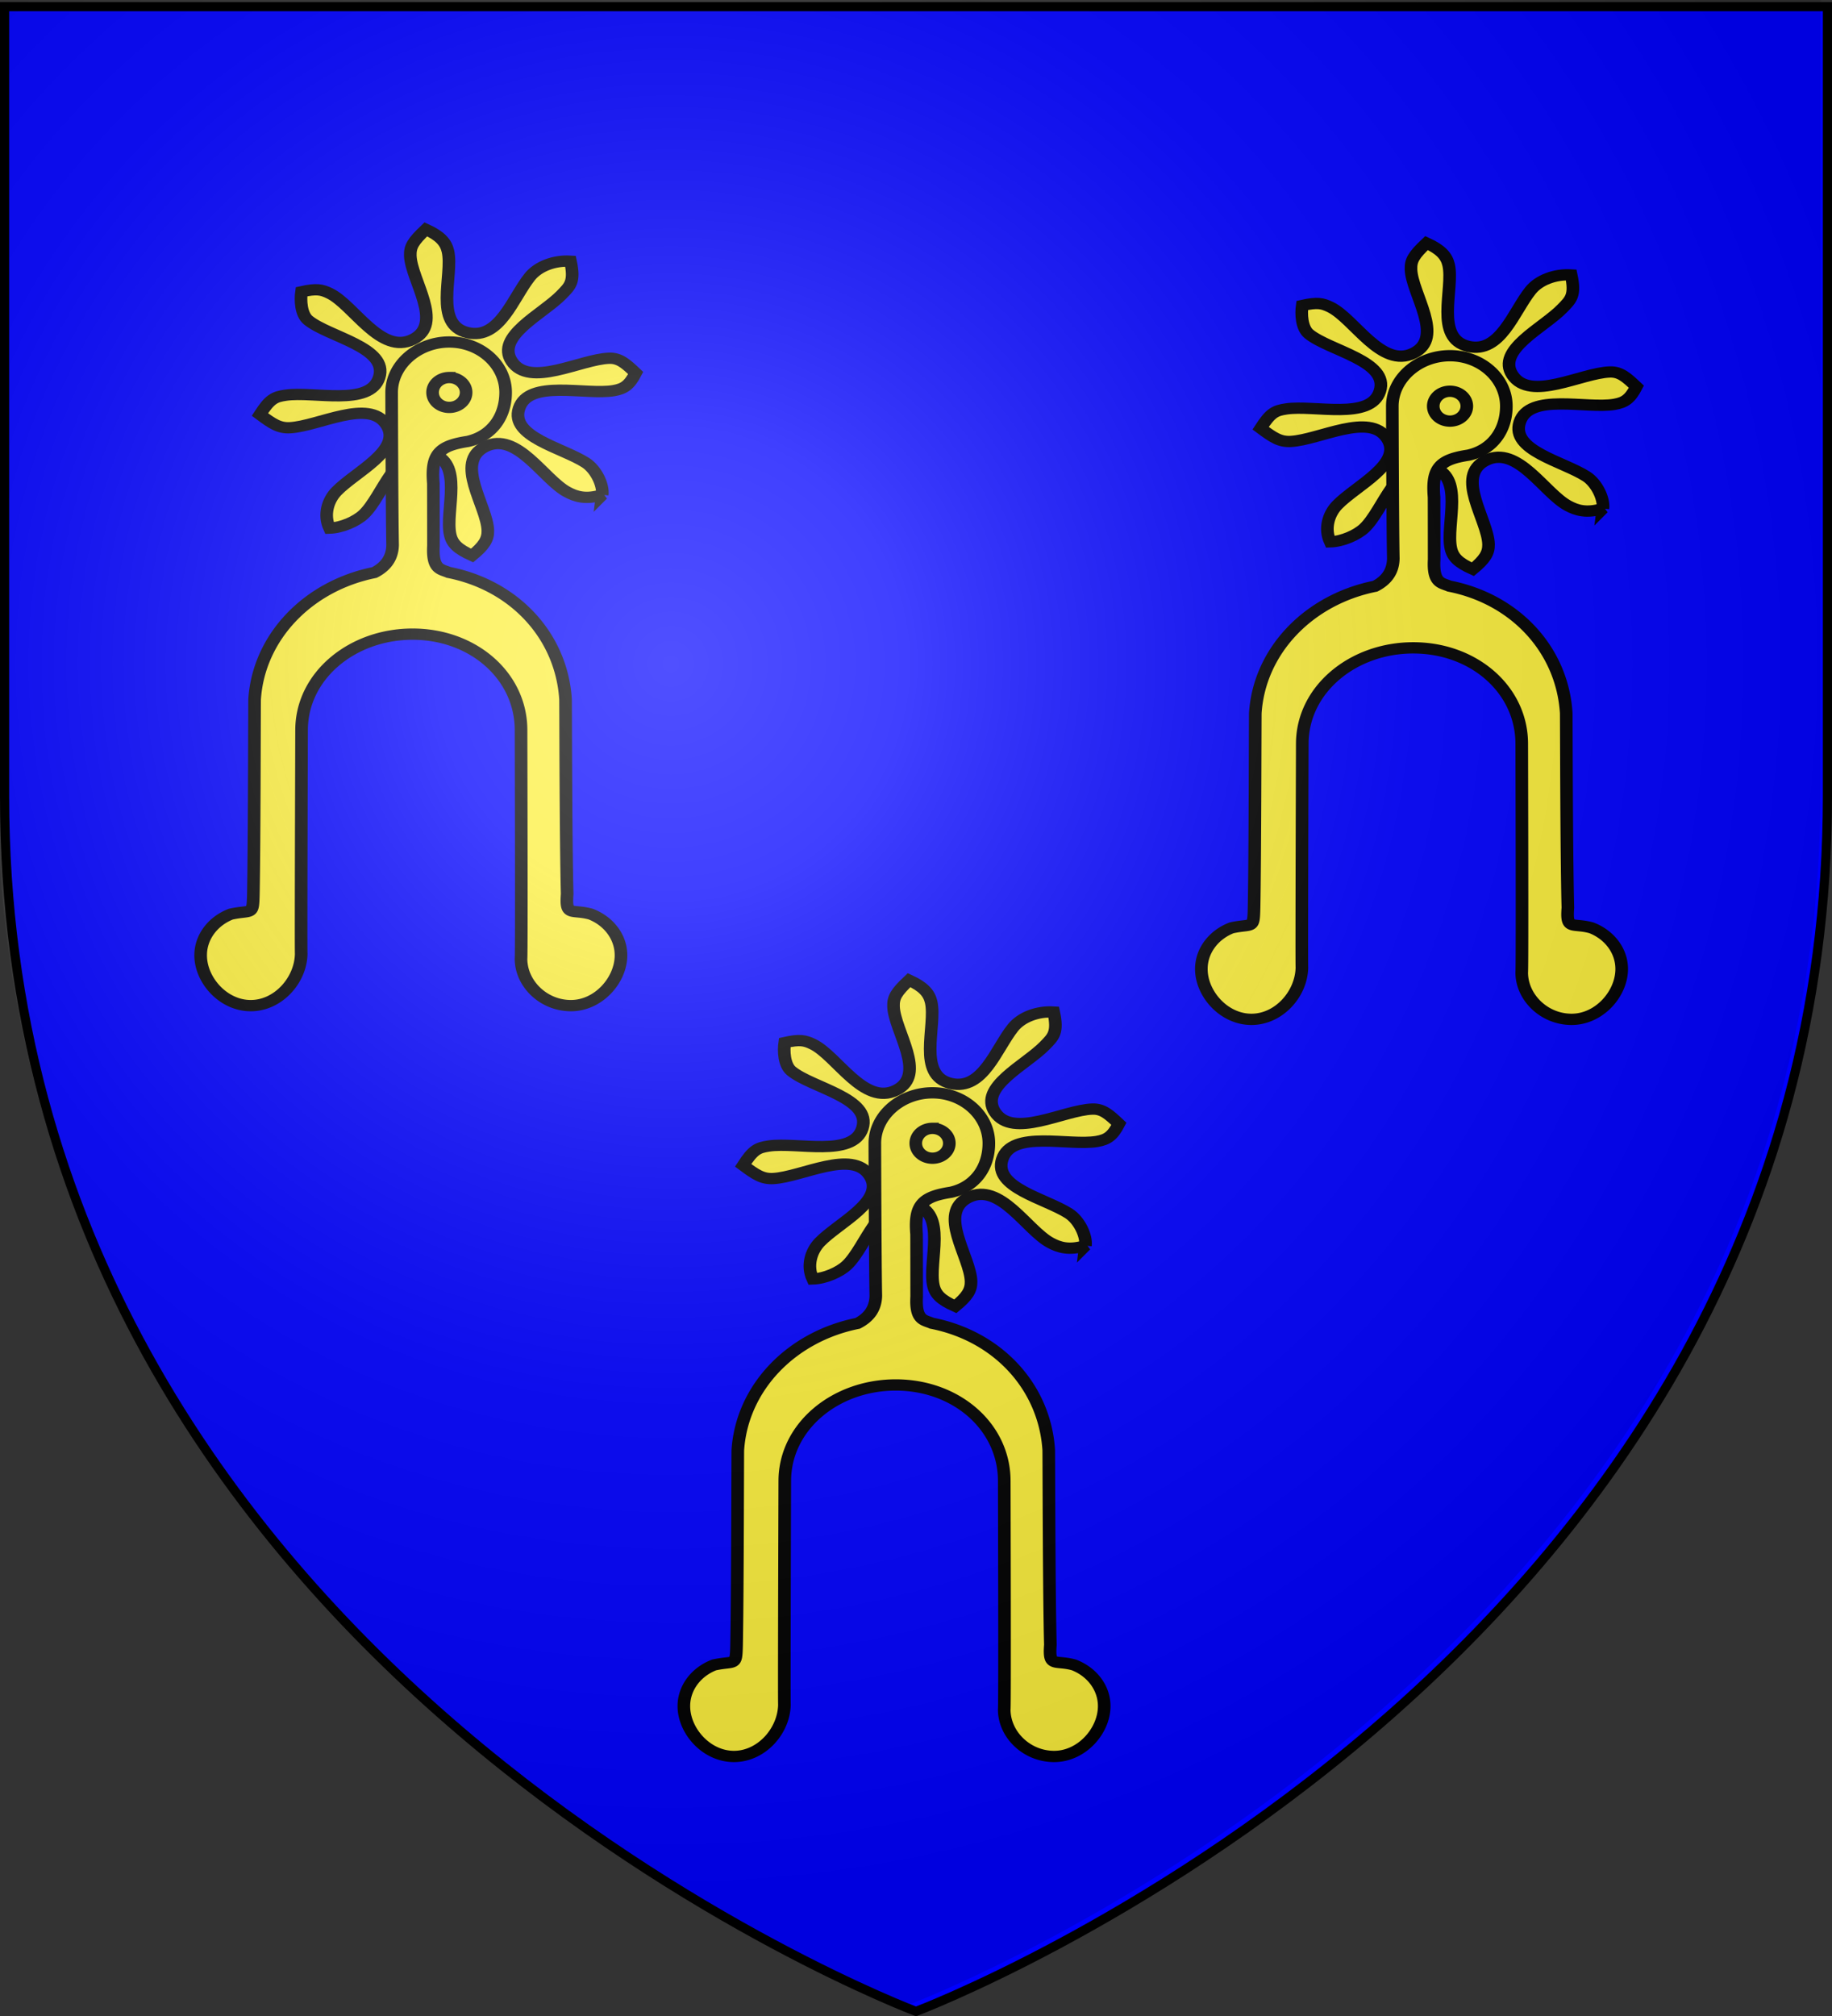 <svg xmlns="http://www.w3.org/2000/svg" xmlns:xlink="http://www.w3.org/1999/xlink" width="600" height="660" version="1.0"><rect width="100%" height="100%" fill="#333333" stroke="none"/><desc>Flag of Canton of Valais (Wallis)</desc><defs><radialGradient xlink:href="#b" id="c" cx="221.445" cy="226.331" r="300" fx="221.445" fy="226.331" gradientTransform="matrix(1.353 0 0 1.349 -79.874 -87.992)" gradientUnits="userSpaceOnUse"/><linearGradient id="b"><stop offset="0" style="stop-color:white;stop-opacity:.314"/><stop offset=".19" style="stop-color:white;stop-opacity:.251"/><stop offset=".6" style="stop-color:#6b6b6b;stop-opacity:.125"/><stop offset="1" style="stop-color:black;stop-opacity:.125"/></linearGradient></defs><g style="display:inline"><path d="M300 658.5s298.5-112.32 298.5-397.772V2.176H1.5v258.552C1.5 546.18 300 658.5 300 658.5" style="fill:#00f;fill-opacity:1;fill-rule:evenodd;stroke:none;stroke-width:1px;stroke-linecap:butt;stroke-linejoin:miter;stroke-opacity:1"/><g style="display:inline"><path d="M220.258 198.134c-4.902-.562-12.851 2.738-16.3 7.552-7.643 10.664-13.085 34.344-27.451 30.194-15.077-4.354-6.58-30.333-9.054-42.987-.922-4.715-2.7-7.04-8.925-9.933-4.648 4.398-7.641 7.296-7.475 12.014.455 12.952 15.234 36.112 1.537 44.204-12.711 7.51-23.828-14.007-33.703-22.59-4.533-3.941-6.524-6.07-17.011-4.057-.525 7.308 2.562 14.626 7.88 18.45 10.713 7.702 32.062 13.692 28.337 28.148-4.04 15.675-29.191 6.498-41.3 8.996-4.478.924-7.762 3.52-11.074 10.009 6.2 5.886 8.784 7.186 13.317 7.062 12.444-.34 34.553-15.482 42.47-1.148 8.05 14.571-17.39 26.795-23.324 37.719-1.97 3.628-2.536 5.958-.823 12.784 4.167.533 11.358.302 14.42-3.027 8.543-9.288 13.704-36.62 29.053-32.187 14.855 4.29 6.824 29.573 8.952 42.42.836 5.05 1.907 7.1 9.773 11.655 4.7-5.656 7.016-8.7 6.703-13.69-.816-13.043-15.026-35.698-1.511-43.682 12.724-7.518 23.85 14.05 33.734 22.616 4.521 3.92 11.887 5.972 18.671 3.192-.18-5.618-3.502-12.187-6.954-15.474-9.265-8.826-35.016-14.523-30.954-30.286 4.027-15.627 29.037-6.554 41.189-8.973 4.545-.905 7.29-3.418 10.595-9.957-4.935-5.369-8.137-7.228-12.608-7.14-12.422.248-34.647 15.531-42.59 1.151-7.92-14.339 16.59-26.405 23.027-37.196 2.277-3.816 3.984-8.312 1.399-15.84z" style="fill:#fcef3c;fill-opacity:1;stroke:#000;stroke-width:5.721;stroke-miterlimit:4;stroke-dasharray:none;stroke-opacity:1" transform="matrix(0 .646 -.722 0 498.548 265.51)"/><path d="M168.39 275.093a7.55 7.55 0 0 0 7.567-7.566c0-4.192-3.374-7.648-7.566-7.648s-7.567 3.456-7.567 7.648a7.55 7.55 0 0 0 7.567 7.566zm286.993-40.122c-2.207-.3-113.573-.011-115.862-.011-27.477 0-48.655 21.74-48.655 49.217s21.178 50.339 48.655 50.339c2.491 0 110.208.339 113.347.167 13.284.183 26.266 10.359 26.266 22.897 0 12.539-12.982 22.715-25.52 22.715-9.338 0-17.365-5.644-20.855-13.705-2.346-9.652 1.066-9.984-10.181-10.207-26.218-.46-97.596-.5-98.726-.566-31.51-1.87-57.446-24.173-64.212-54.332-3.236-5.65-8.031-8.183-14.052-8.263-15.724.29-75.568.443-77.197.443-14.124 0-25.577-12.014-25.577-26.138 0-14.123 11.453-25.577 25.577-25.577 11.976 0 22.032 6.069 24.813 17.184 2.176 12.548 5.94 16.79 21.258 15.605 1.905-.027 30.11-.042 31.616-.048 12.302.637 11.813-3.521 13.494-6.866 6.658-30.313 32.666-51.246 64.284-53.04 1.129-.064 72.453-.103 98.693-.75 11.787.835 7.486-1.954 10.21-10.71 3.49-8.06 11.517-13.704 20.855-13.704 12.538 0 25.52 10.176 25.52 22.714s-11.213 22.636-23.751 22.636z" style="fill:#fcef3c;fill-opacity:1;stroke:#000;stroke-width:5.721;stroke-miterlimit:4;stroke-dasharray:none;stroke-opacity:1" transform="matrix(0 .646 -.722 0 498.548 265.51)"/></g><g style="display:inline"><g style="display:inline"><path d="M220.258 198.134c-4.902-.562-12.851 2.738-16.3 7.552-7.643 10.664-13.085 34.344-27.451 30.194-15.077-4.354-6.58-30.333-9.054-42.987-.922-4.715-2.7-7.04-8.925-9.933-4.648 4.398-7.641 7.296-7.475 12.014.455 12.952 15.234 36.112 1.537 44.204-12.711 7.51-23.828-14.007-33.703-22.59-4.533-3.941-6.524-6.07-17.011-4.057-.525 7.308 2.562 14.626 7.88 18.45 10.713 7.702 32.062 13.692 28.337 28.148-4.04 15.675-29.191 6.498-41.3 8.996-4.478.924-7.762 3.52-11.074 10.009 6.2 5.886 8.784 7.186 13.317 7.062 12.444-.34 34.553-15.482 42.47-1.148 8.05 14.571-17.39 26.795-23.324 37.719-1.97 3.628-2.536 5.958-.823 12.784 4.167.533 11.358.302 14.42-3.027 8.543-9.288 13.704-36.62 29.053-32.187 14.855 4.29 6.824 29.573 8.952 42.42.836 5.05 1.907 7.1 9.773 11.655 4.7-5.656 7.016-8.7 6.703-13.69-.816-13.043-15.026-35.698-1.511-43.682 12.724-7.518 23.85 14.05 33.734 22.616 4.521 3.92 11.887 5.972 18.671 3.192-.18-5.618-3.502-12.187-6.954-15.474-9.265-8.826-35.016-14.523-30.954-30.286 4.027-15.627 29.037-6.554 41.189-8.973 4.545-.905 7.29-3.418 10.595-9.957-4.935-5.369-8.137-7.228-12.608-7.14-12.422.248-34.647 15.531-42.59 1.151-7.92-14.339 16.59-26.405 23.027-37.196 2.277-3.816 3.984-8.312 1.399-15.84z" style="fill:#fcef3c;fill-opacity:1;stroke:#000;stroke-width:5.721;stroke-miterlimit:4;stroke-dasharray:none;stroke-opacity:1" transform="matrix(0 .646 -.722 0 340.29 19.706)"/><path d="M168.39 275.093a7.55 7.55 0 0 0 7.567-7.566c0-4.192-3.374-7.648-7.566-7.648s-7.567 3.456-7.567 7.648a7.55 7.55 0 0 0 7.567 7.566zm286.993-40.122c-2.207-.3-113.573-.011-115.862-.011-27.477 0-48.655 21.74-48.655 49.217s21.178 50.339 48.655 50.339c2.491 0 110.208.339 113.347.167 13.284.183 26.266 10.359 26.266 22.897 0 12.539-12.982 22.715-25.52 22.715-9.338 0-17.365-5.644-20.855-13.705-2.346-9.652 1.066-9.984-10.181-10.207-26.218-.46-97.596-.5-98.726-.566-31.51-1.87-57.446-24.173-64.212-54.332-3.236-5.65-8.031-8.183-14.052-8.263-15.724.29-75.568.443-77.197.443-14.124 0-25.577-12.014-25.577-26.138 0-14.123 11.453-25.577 25.577-25.577 11.976 0 22.032 6.069 24.813 17.184 2.176 12.548 5.94 16.79 21.258 15.605 1.905-.027 30.11-.042 31.616-.048 12.302.637 11.813-3.521 13.494-6.866 6.658-30.313 32.666-51.246 64.284-53.04 1.129-.064 72.453-.103 98.693-.75 11.787.835 7.486-1.954 10.21-10.71 3.49-8.06 11.517-13.704 20.855-13.704 12.538 0 25.52 10.176 25.52 22.714s-11.213 22.636-23.751 22.636z" style="fill:#fcef3c;fill-opacity:1;stroke:#000;stroke-width:5.721;stroke-miterlimit:4;stroke-dasharray:none;stroke-opacity:1" transform="matrix(0 .646 -.722 0 340.29 19.706)"/></g></g><g style="display:inline"><g style="display:inline"><path d="M220.258 198.134c-4.902-.562-12.851 2.738-16.3 7.552-7.643 10.664-13.085 34.344-27.451 30.194-15.077-4.354-6.58-30.333-9.054-42.987-.922-4.715-2.7-7.04-8.925-9.933-4.648 4.398-7.641 7.296-7.475 12.014.455 12.952 15.234 36.112 1.537 44.204-12.711 7.51-23.828-14.007-33.703-22.59-4.533-3.941-6.524-6.07-17.011-4.057-.525 7.308 2.562 14.626 7.88 18.45 10.713 7.702 32.062 13.692 28.337 28.148-4.04 15.675-29.191 6.498-41.3 8.996-4.478.924-7.762 3.52-11.074 10.009 6.2 5.886 8.784 7.186 13.317 7.062 12.444-.34 34.553-15.482 42.47-1.148 8.05 14.571-17.39 26.795-23.324 37.719-1.97 3.628-2.536 5.958-.823 12.784 4.167.533 11.358.302 14.42-3.027 8.543-9.288 13.704-36.62 29.053-32.187 14.855 4.29 6.824 29.573 8.952 42.42.836 5.05 1.907 7.1 9.773 11.655 4.7-5.656 7.016-8.7 6.703-13.69-.816-13.043-15.026-35.698-1.511-43.682 12.724-7.518 23.85 14.05 33.734 22.616 4.521 3.92 11.887 5.972 18.671 3.192-.18-5.618-3.502-12.187-6.954-15.474-9.265-8.826-35.016-14.523-30.954-30.286 4.027-15.627 29.037-6.554 41.189-8.973 4.545-.905 7.29-3.418 10.595-9.957-4.935-5.369-8.137-7.228-12.608-7.14-12.422.248-34.647 15.531-42.59 1.151-7.92-14.339 16.59-26.405 23.027-37.196 2.277-3.816 3.984-8.312 1.399-15.84z" style="fill:#fcef3c;fill-opacity:1;stroke:#000;stroke-width:5.721;stroke-miterlimit:4;stroke-dasharray:none;stroke-opacity:1" transform="matrix(0 .646 -.722 0 668.03 24.196)"/><path d="M168.39 275.093a7.55 7.55 0 0 0 7.567-7.566c0-4.192-3.374-7.648-7.566-7.648s-7.567 3.456-7.567 7.648a7.55 7.55 0 0 0 7.567 7.566zm286.993-40.122c-2.207-.3-113.573-.011-115.862-.011-27.477 0-48.655 21.74-48.655 49.217s21.178 50.339 48.655 50.339c2.491 0 110.208.339 113.347.167 13.284.183 26.266 10.359 26.266 22.897 0 12.539-12.982 22.715-25.52 22.715-9.338 0-17.365-5.644-20.855-13.705-2.346-9.652 1.066-9.984-10.181-10.207-26.218-.46-97.596-.5-98.726-.566-31.51-1.87-57.446-24.173-64.212-54.332-3.236-5.65-8.031-8.183-14.052-8.263-15.724.29-75.568.443-77.197.443-14.124 0-25.577-12.014-25.577-26.138 0-14.123 11.453-25.577 25.577-25.577 11.976 0 22.032 6.069 24.813 17.184 2.176 12.548 5.94 16.79 21.258 15.605 1.905-.027 30.11-.042 31.616-.048 12.302.637 11.813-3.521 13.494-6.866 6.658-30.313 32.666-51.246 64.284-53.04 1.129-.064 72.453-.103 98.693-.75 11.787.835 7.486-1.954 10.21-10.71 3.49-8.06 11.517-13.704 20.855-13.704 12.538 0 25.52 10.176 25.52 22.714s-11.213 22.636-23.751 22.636z" style="fill:#fcef3c;fill-opacity:1;stroke:#000;stroke-width:5.721;stroke-miterlimit:4;stroke-dasharray:none;stroke-opacity:1" transform="matrix(0 .646 -.722 0 668.03 24.196)"/></g></g></g><path d="M297.755 656.255s298.5-112.32 298.5-397.772V-.068h-597v258.551c0 285.452 298.5 397.772 298.5 397.772" style="opacity:1;fill:url(#c);fill-opacity:1;fill-rule:evenodd;stroke:none;stroke-width:1px;stroke-linecap:butt;stroke-linejoin:miter;stroke-opacity:1"/><path d="M300 658.5S1.5 546.18 1.5 260.728V2.176h597v258.552C598.5 546.18 300 658.5 300 658.5z" style="opacity:1;fill:none;fill-opacity:1;fill-rule:evenodd;stroke:#000;stroke-width:3;stroke-linecap:butt;stroke-linejoin:miter;stroke-miterlimit:4;stroke-dasharray:none;stroke-opacity:1"/></svg>